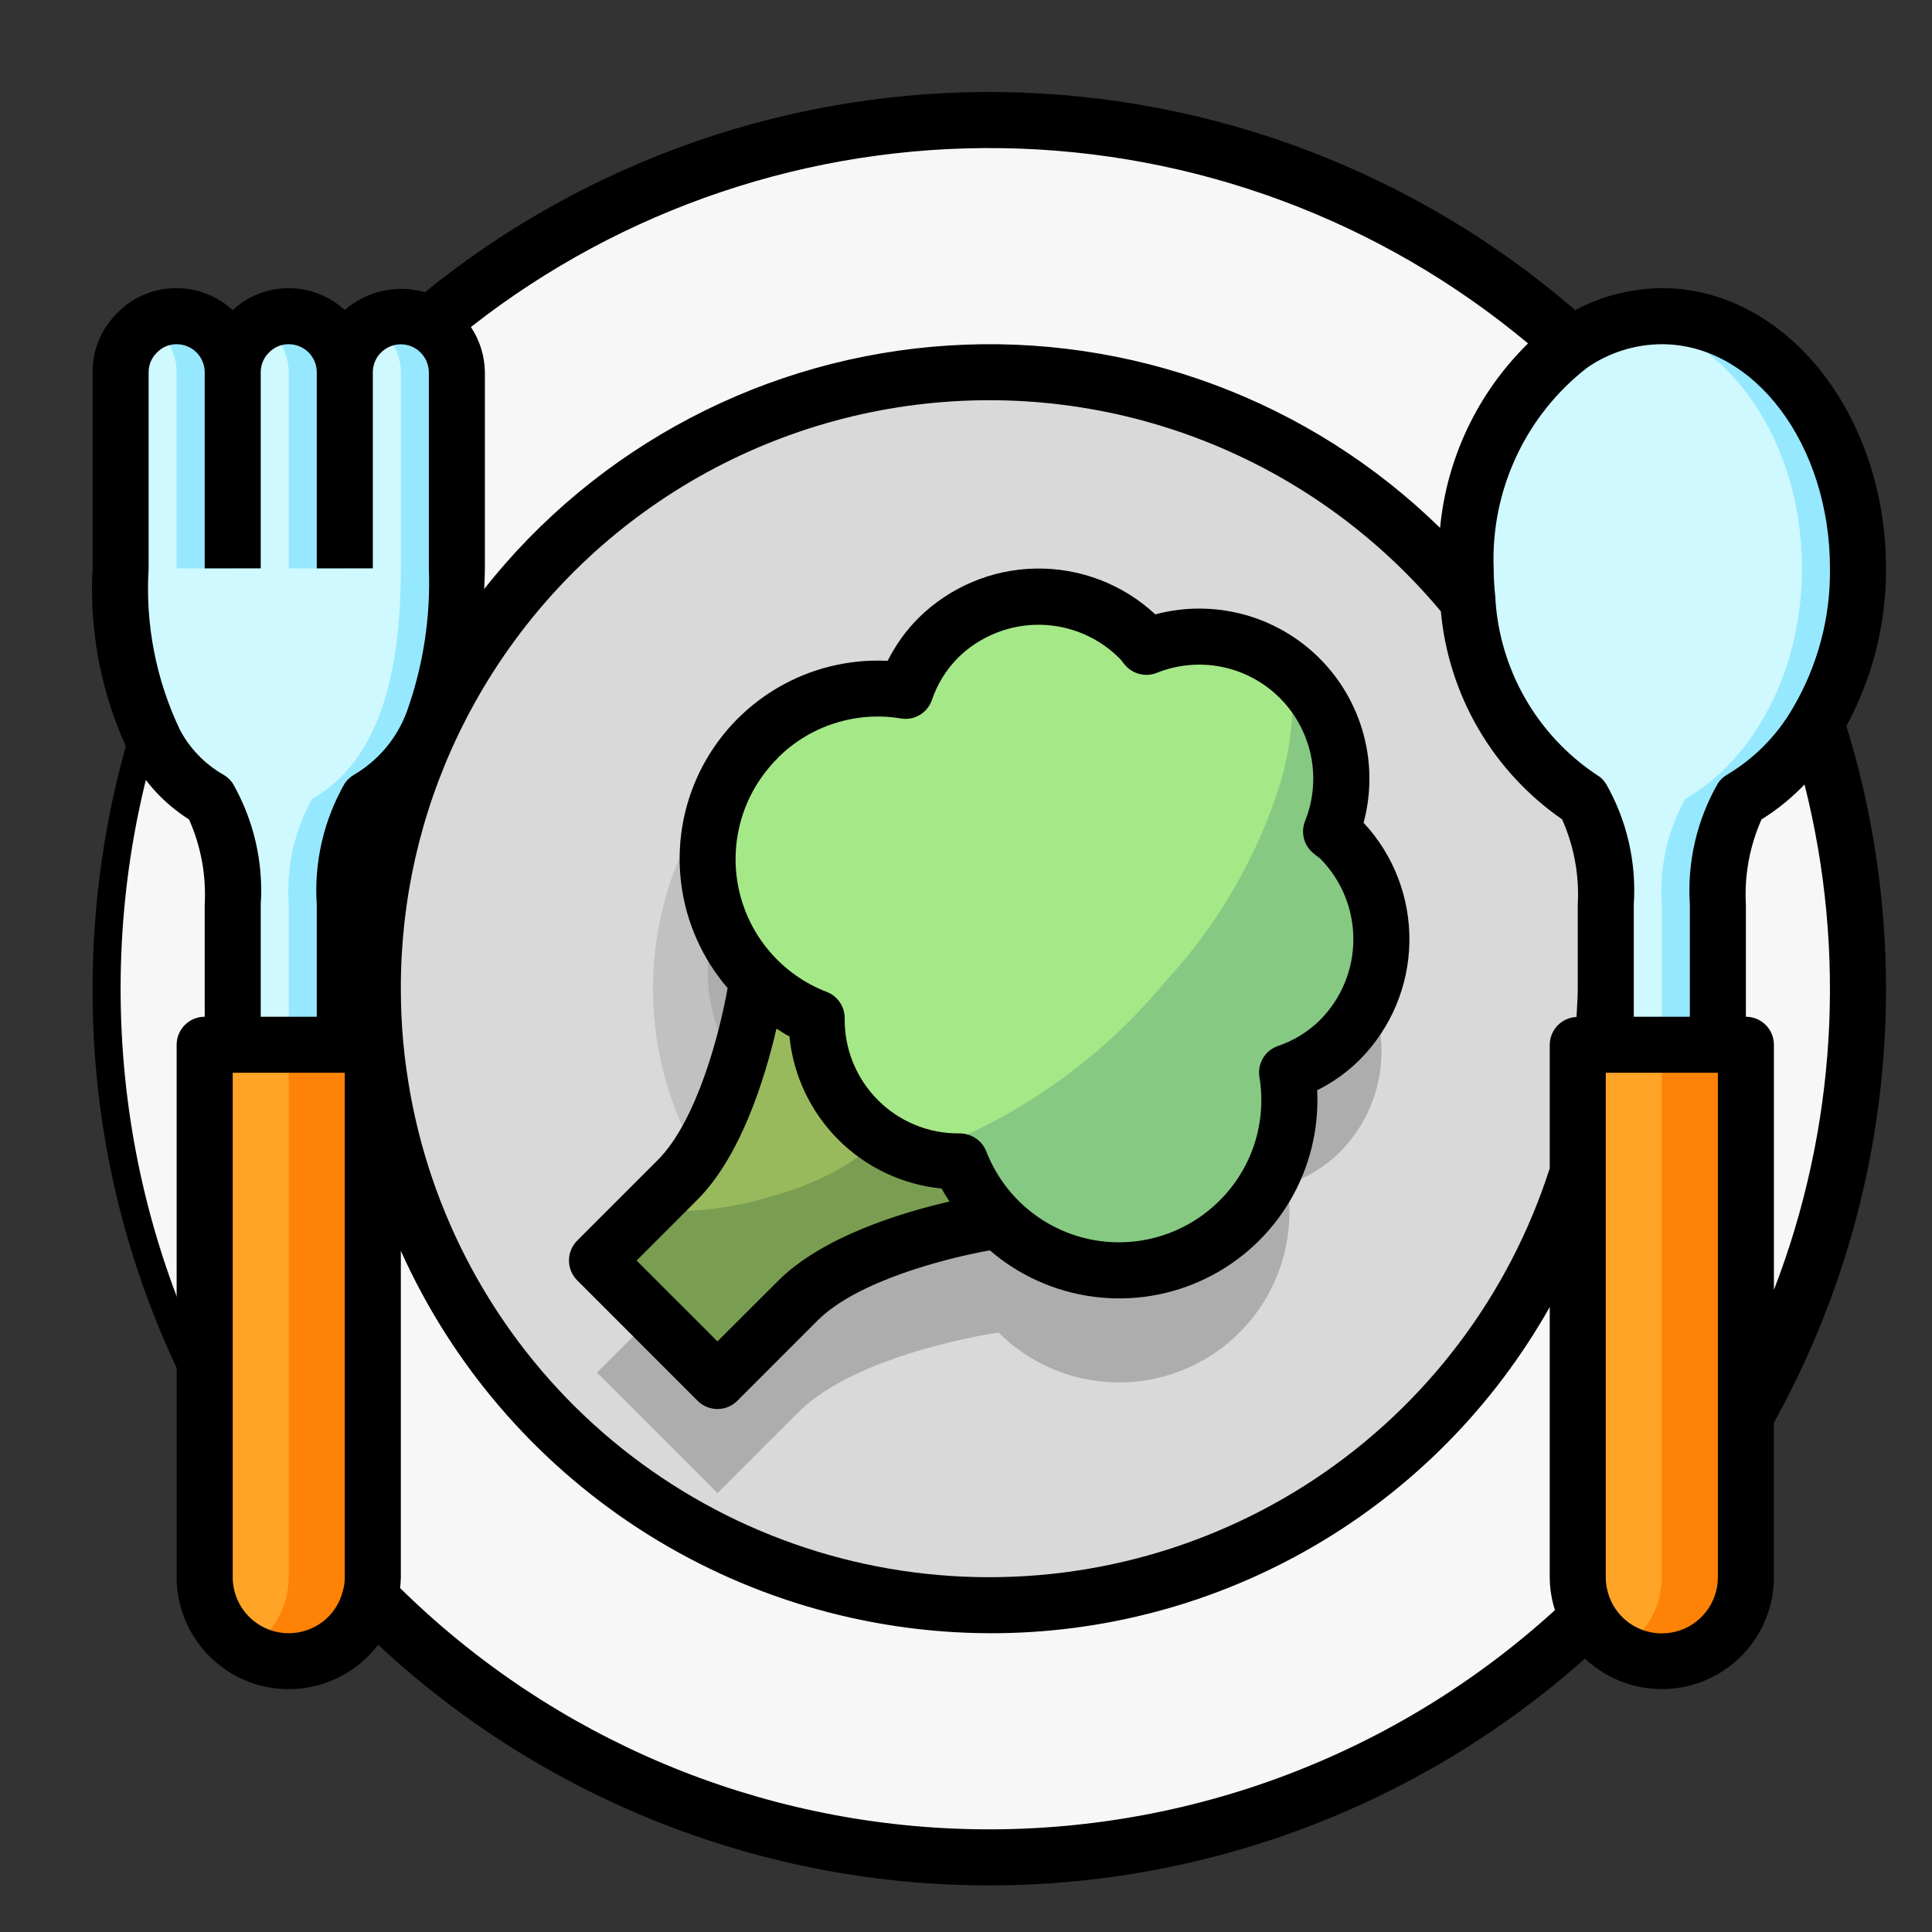<svg xmlns="http://www.w3.org/2000/svg" width="42" height="42" viewBox="0 0 42 42" fill="none"><rect x="0" y="0" width="42" height="42" fill="#333333" stroke="none"/><path d="M3.901 29.865C2.649 27.252 2.003 24.39 2.013 21.493C2.012 19.634 2.277 17.783 2.799 15.998L3.968 16.34C3.479 18.014 3.231 19.75 3.231 21.493C3.222 24.208 3.826 26.89 4.998 29.338L3.901 29.865Z" fill="black"></path><path d="M21.506 40.378C31.936 40.378 40.391 31.923 40.391 21.494C40.391 11.064 31.936 2.609 21.506 2.609C11.077 2.609 2.622 11.064 2.622 21.494C2.622 31.923 11.077 40.378 21.506 40.378Z" fill="#F7F7F7"></path><path d="M21.506 34.895C28.908 34.895 34.908 28.895 34.908 21.494C34.908 14.092 28.908 8.092 21.506 8.092C14.105 8.092 8.105 14.092 8.105 21.494C8.105 28.895 14.105 34.895 21.506 34.895Z" fill="#D9D9D9"></path><path d="M21.506 28.804C25.544 28.804 28.817 25.531 28.817 21.494C28.817 17.456 25.544 14.184 21.506 14.184C17.469 14.184 14.196 17.456 14.196 21.494C14.196 25.531 17.469 28.804 21.506 28.804Z" fill="#C1C1C1"></path><path d="M29.133 20.671C29.072 20.61 28.999 20.567 28.938 20.513C29.163 19.951 29.219 19.337 29.097 18.744C28.976 18.152 28.683 17.608 28.256 17.181C27.828 16.753 27.285 16.461 26.692 16.339C26.1 16.218 25.485 16.273 24.924 16.498C24.869 16.437 24.826 16.364 24.765 16.303C24.185 15.727 23.4 15.403 22.582 15.403C21.763 15.403 20.978 15.727 20.398 16.303C20.076 16.628 19.832 17.022 19.685 17.455C18.912 17.328 18.118 17.45 17.418 17.803C16.718 18.157 16.149 18.723 15.791 19.42C15.434 20.118 15.307 20.911 15.428 21.685C15.55 22.459 15.914 23.175 16.469 23.729C16.469 23.729 16.036 26.781 14.726 28.091L12.978 29.839L15.598 32.459L17.346 30.71C18.655 29.401 21.707 28.968 21.707 28.968C22.262 29.522 22.977 29.887 23.752 30.008C24.526 30.13 25.319 30.003 26.016 29.645C26.714 29.288 27.28 28.718 27.633 28.018C27.986 27.319 28.108 26.525 27.982 25.752C28.415 25.605 28.809 25.361 29.133 25.039C29.71 24.458 30.033 23.673 30.033 22.855C30.033 22.037 29.71 21.252 29.133 20.671Z" fill="#ADADAD"></path><path d="M18.656 24.345C18.945 24.637 19.291 24.867 19.672 25.022C20.053 25.177 20.462 25.253 20.873 25.246C21.059 25.728 21.343 26.166 21.707 26.531C21.707 26.531 18.656 26.964 17.346 28.274L15.598 30.022L12.978 27.402L14.726 25.654C16.036 24.345 16.469 21.293 16.469 21.293C16.834 21.657 17.272 21.941 17.754 22.127C17.747 22.538 17.823 22.947 17.978 23.328C18.133 23.709 18.363 24.055 18.656 24.345Z" fill="#98BA5C"></path><path d="M29.133 18.234C29.71 18.815 30.034 19.6 30.034 20.418C30.034 21.236 29.71 22.021 29.133 22.602C28.809 22.924 28.415 23.168 27.982 23.315C28.131 24.219 27.939 25.147 27.444 25.918C26.948 26.689 26.184 27.249 25.299 27.49C24.415 27.73 23.472 27.634 22.655 27.219C21.837 26.805 21.202 26.101 20.873 25.246C20.462 25.251 20.054 25.174 19.673 25.019C19.292 24.864 18.946 24.635 18.656 24.344C18.365 24.053 18.136 23.707 17.981 23.327C17.826 22.946 17.749 22.538 17.754 22.127C16.9 21.797 16.198 21.162 15.785 20.344C15.371 19.527 15.275 18.586 15.515 17.702C15.755 16.818 16.314 16.055 17.085 15.559C17.855 15.063 18.781 14.87 19.685 15.018C19.832 14.585 20.076 14.191 20.398 13.866C20.979 13.29 21.764 12.966 22.582 12.966C23.4 12.966 24.185 13.29 24.766 13.866C24.826 13.927 24.869 14 24.924 14.061C25.485 13.836 26.1 13.781 26.692 13.902C27.285 14.024 27.828 14.316 28.256 14.744C28.683 15.171 28.976 15.715 29.097 16.307C29.219 16.9 29.163 17.515 28.939 18.076C28.999 18.131 29.073 18.173 29.133 18.234Z" fill="#A5E887"></path><path d="M29.133 18.234C29.072 18.173 28.999 18.131 28.938 18.076C29.163 17.515 29.218 16.9 29.097 16.307C28.976 15.715 28.683 15.171 28.256 14.743C28.205 14.692 28.148 14.651 28.093 14.604C28.145 15.384 28.068 16.168 27.865 16.922C27.363 18.581 26.487 20.102 25.306 21.369C24.046 22.885 22.441 24.076 20.625 24.842C20.381 24.935 20.138 25.015 19.887 25.085C20.205 25.192 20.539 25.246 20.874 25.246C21.204 26.1 21.839 26.802 22.657 27.215C23.474 27.628 24.415 27.724 25.299 27.484C26.183 27.244 26.946 26.685 27.442 25.915C27.938 25.145 28.131 24.218 27.983 23.315C28.416 23.168 28.81 22.924 29.134 22.602C29.711 22.021 30.034 21.236 30.034 20.418C30.034 19.599 29.71 18.815 29.133 18.234Z" fill="#86C983"></path><path d="M20.873 25.246C20.254 25.255 19.647 25.076 19.131 24.733C18.889 24.976 18.619 25.188 18.326 25.366C17.825 25.653 17.288 25.872 16.729 26.018C16.096 26.213 15.438 26.318 14.776 26.328C14.554 26.325 14.333 26.305 14.115 26.267L12.978 27.402L15.598 30.022L17.346 28.273C18.656 26.964 21.707 26.531 21.707 26.531C21.343 26.165 21.059 25.728 20.873 25.246Z" fill="#7A9E51"></path><path d="M7.496 8.092C7.498 7.77 7.627 7.461 7.855 7.233C8.083 7.005 8.391 6.876 8.714 6.874C9.037 6.875 9.346 7.003 9.574 7.231C9.803 7.46 9.931 7.769 9.932 8.092V12.356C9.932 14.592 9.494 16.517 8.001 17.37C7.614 18.07 7.438 18.868 7.496 19.666V22.712H5.059V19.666C5.116 18.868 4.94 18.07 4.553 17.37C3.061 16.517 2.622 14.592 2.622 12.356V8.092C2.621 7.932 2.653 7.773 2.714 7.626C2.776 7.478 2.867 7.345 2.982 7.233C3.093 7.118 3.227 7.028 3.374 6.966C3.522 6.904 3.681 6.873 3.84 6.874C4.163 6.875 4.473 7.003 4.701 7.231C4.929 7.46 5.058 7.769 5.059 8.092C5.061 7.77 5.19 7.461 5.418 7.233C5.646 7.005 5.955 6.876 6.277 6.874C6.6 6.875 6.909 7.003 7.138 7.231C7.366 7.46 7.495 7.769 7.496 8.092Z" fill="#CFF9FF"></path><path d="M40.391 12.356C40.391 14.592 39.343 16.517 37.85 17.37C37.463 18.07 37.288 18.868 37.345 19.666V22.712H34.908V19.666C34.965 18.868 34.79 18.07 34.403 17.37C32.91 16.517 31.862 14.592 31.862 12.356C31.862 9.329 33.769 6.874 36.127 6.874C38.484 6.874 40.391 9.329 40.391 12.356Z" fill="#CFF9FF"></path><path d="M36.127 6.874C35.922 6.875 35.718 6.896 35.518 6.934C37.585 7.315 39.173 9.594 39.173 12.356C39.173 14.592 38.125 16.517 36.632 17.37C36.245 18.07 36.07 18.868 36.127 19.666V22.712H37.345V19.666C37.288 18.868 37.464 18.07 37.851 17.37C39.343 16.517 40.391 14.592 40.391 12.356C40.391 9.329 38.484 6.874 36.127 6.874Z" fill="#96E8FF"></path><path d="M8.105 22.712V34.286C8.105 34.771 7.912 35.236 7.57 35.578C7.227 35.921 6.762 36.114 6.277 36.114C5.793 36.114 5.328 35.921 4.985 35.578C4.642 35.236 4.45 34.771 4.45 34.286V22.712H8.105Z" fill="#FFA426"></path><path d="M37.954 22.712V34.286C37.954 34.771 37.761 35.236 37.419 35.578C37.076 35.921 36.611 36.114 36.126 36.114C35.642 36.114 35.177 35.921 34.834 35.578C34.491 35.236 34.299 34.771 34.299 34.286V22.712H37.954Z" fill="#FFA426"></path><path d="M37.345 22.712H36.127V34.286C36.127 34.526 36.079 34.764 35.987 34.985C35.895 35.207 35.76 35.408 35.59 35.578C35.477 35.688 35.349 35.783 35.211 35.86C35.488 36.022 35.803 36.108 36.124 36.109C36.444 36.111 36.76 36.027 37.038 35.867C37.316 35.708 37.548 35.477 37.709 35.2C37.869 34.922 37.954 34.607 37.954 34.286V22.712H37.345Z" fill="#FE8205"></path><path d="M7.495 22.712H6.277V34.286C6.277 34.526 6.23 34.764 6.138 34.985C6.046 35.207 5.911 35.408 5.741 35.578C5.627 35.688 5.5 35.783 5.361 35.86C5.638 36.022 5.953 36.108 6.274 36.109C6.595 36.111 6.91 36.027 7.189 35.867C7.467 35.708 7.698 35.477 7.859 35.2C8.02 34.922 8.105 34.607 8.105 34.286V22.712H7.495Z" fill="#FE8205"></path><path d="M8.714 6.874C8.499 6.875 8.289 6.933 8.105 7.044C8.289 7.15 8.442 7.303 8.549 7.487C8.656 7.67 8.713 7.879 8.714 8.092V12.356C8.714 14.592 8.275 16.517 6.783 17.37C6.396 18.07 6.22 18.868 6.277 19.666V22.712H7.496V19.666C7.438 18.868 7.614 18.07 8.001 17.37C9.494 16.517 9.932 14.592 9.932 12.356V8.092C9.932 7.769 9.804 7.459 9.575 7.23C9.347 7.002 9.037 6.874 8.714 6.874Z" fill="#96E8FF"></path><path d="M6.277 12.356H7.496V8.092C7.495 7.829 7.409 7.573 7.25 7.364C7.092 7.154 6.87 7.001 6.617 6.928L6.582 6.917C6.429 6.874 6.269 6.863 6.112 6.885C5.954 6.907 5.803 6.961 5.668 7.044C5.852 7.15 6.005 7.303 6.112 7.487C6.219 7.671 6.276 7.879 6.277 8.092V12.356Z" fill="#96E8FF"></path><path d="M4.18 6.928L4.145 6.917C4.045 6.889 3.943 6.875 3.84 6.874C3.626 6.875 3.415 6.933 3.231 7.044C3.415 7.15 3.568 7.303 3.675 7.487C3.782 7.67 3.839 7.879 3.84 8.092V12.356H5.059V8.092C5.058 7.829 4.972 7.573 4.813 7.363C4.655 7.153 4.433 7.001 4.18 6.928Z" fill="#96E8FF"></path><path d="M40.139 15.783C40.71 14.731 41.006 13.552 41 12.356C41 8.997 38.814 6.264 36.127 6.264C35.47 6.269 34.824 6.433 34.244 6.742C30.785 3.752 26.384 2.074 21.812 2.002C17.24 1.931 12.789 3.471 9.238 6.351C8.938 6.266 8.621 6.256 8.317 6.324C8.013 6.392 7.73 6.535 7.495 6.74C7.163 6.435 6.728 6.266 6.277 6.264C5.825 6.263 5.39 6.433 5.059 6.741C4.726 6.436 4.292 6.266 3.84 6.264C3.602 6.262 3.365 6.309 3.144 6.4C2.924 6.492 2.724 6.626 2.556 6.797C2.383 6.965 2.246 7.166 2.152 7.389C2.059 7.611 2.012 7.85 2.013 8.092V12.356C1.934 13.775 2.222 15.19 2.85 16.465C3.148 17.014 3.581 17.479 4.109 17.814C4.369 18.395 4.485 19.03 4.45 19.666V22.103C4.288 22.103 4.133 22.167 4.019 22.281C3.905 22.395 3.84 22.55 3.84 22.712V34.286C3.841 34.768 3.984 35.239 4.252 35.639C4.519 36.039 4.9 36.351 5.345 36.536C5.79 36.72 6.28 36.768 6.752 36.674C7.224 36.581 7.658 36.349 7.999 36.008C8.079 35.929 8.152 35.844 8.22 35.755C11.769 39.065 16.426 40.93 21.279 40.986C26.132 41.041 30.831 39.283 34.455 36.056C34.801 36.382 35.235 36.6 35.703 36.682C36.172 36.765 36.654 36.709 37.09 36.521C37.527 36.333 37.9 36.021 38.161 35.624C38.423 35.227 38.563 34.762 38.563 34.286V30.927C39.831 28.639 40.625 26.118 40.896 23.516C41.166 20.913 40.909 18.283 40.139 15.783ZM39.782 12.356C39.795 13.427 39.514 14.48 38.969 15.402C38.626 15.993 38.137 16.488 37.55 16.838C37.469 16.885 37.399 16.949 37.347 17.027C36.888 17.827 36.675 18.745 36.736 19.666V22.103H35.517V19.666C35.578 18.746 35.367 17.829 34.908 17.029C34.856 16.951 34.787 16.887 34.706 16.841C34.061 16.411 33.526 15.835 33.144 15.161C32.762 14.487 32.543 13.733 32.505 12.959C32.483 12.759 32.472 12.557 32.471 12.356C32.439 11.518 32.607 10.685 32.962 9.926C33.316 9.166 33.846 8.502 34.509 7.989C34.985 7.662 35.549 7.485 36.127 7.483C38.142 7.483 39.782 9.669 39.782 12.356ZM9.963 15.97C10.889 14.038 12.284 12.368 14.022 11.116C15.761 9.863 17.785 9.067 19.911 8.8C22.037 8.533 24.196 8.804 26.19 9.589C28.184 10.373 29.948 11.646 31.323 13.29C31.405 14.191 31.683 15.062 32.139 15.844C32.594 16.625 33.216 17.297 33.959 17.812C34.218 18.394 34.335 19.03 34.299 19.666V21.494C34.299 21.703 34.281 21.905 34.272 22.108C34.116 22.115 33.969 22.182 33.86 22.294C33.752 22.406 33.691 22.556 33.69 22.712V25.398C32.805 28.159 31.009 30.537 28.596 32.144C26.182 33.75 23.295 34.489 20.406 34.24C17.518 33.991 14.8 32.767 12.697 30.771C10.595 28.774 9.234 26.123 8.836 23.251C8.807 23.055 8.784 22.854 8.766 22.65C8.731 22.275 8.714 21.886 8.714 21.494C8.709 19.582 9.136 17.694 9.963 15.97ZM33.219 7.465C32.127 8.535 31.45 9.955 31.306 11.476C29.902 10.103 28.225 9.04 26.384 8.357C24.544 7.674 22.58 7.386 20.62 7.511C18.661 7.636 16.749 8.172 15.01 9.084C13.271 9.996 11.743 11.263 10.526 12.804C10.53 12.653 10.541 12.513 10.541 12.356V8.092C10.537 7.741 10.431 7.4 10.237 7.109C13.529 4.528 17.607 3.156 21.79 3.221C25.972 3.285 30.006 4.784 33.217 7.465H33.219ZM3.912 15.866C3.39 14.773 3.156 13.565 3.231 12.356V8.092C3.231 8.011 3.247 7.93 3.279 7.856C3.311 7.781 3.359 7.714 3.418 7.658C3.473 7.602 3.538 7.557 3.611 7.527C3.684 7.497 3.762 7.482 3.84 7.483C4.002 7.483 4.157 7.547 4.271 7.661C4.385 7.775 4.45 7.93 4.45 8.092V12.356H5.668V8.092C5.668 8.011 5.684 7.93 5.716 7.856C5.748 7.781 5.795 7.714 5.854 7.658C5.909 7.602 5.975 7.557 6.048 7.527C6.12 7.497 6.198 7.482 6.277 7.483C6.439 7.483 6.594 7.547 6.708 7.661C6.822 7.775 6.886 7.93 6.886 8.092V12.356H8.105V8.092C8.105 7.984 8.134 7.879 8.188 7.786C8.243 7.693 8.321 7.617 8.414 7.564C8.508 7.511 8.614 7.484 8.721 7.485C8.829 7.487 8.934 7.516 9.026 7.572C9.116 7.626 9.19 7.702 9.242 7.793C9.294 7.884 9.322 7.987 9.323 8.092V12.356C9.363 13.414 9.201 14.469 8.846 15.466C8.634 16.042 8.23 16.527 7.701 16.839C7.619 16.886 7.548 16.951 7.495 17.029C7.037 17.829 6.825 18.746 6.886 19.666V22.103H5.668V19.666C5.729 18.746 5.517 17.829 5.059 17.029C5.006 16.951 4.936 16.886 4.854 16.84C4.454 16.611 4.127 16.273 3.912 15.866ZM7.495 34.286C7.496 34.389 7.482 34.492 7.452 34.591C7.386 34.852 7.235 35.084 7.022 35.25C6.809 35.415 6.547 35.505 6.277 35.505C5.954 35.505 5.644 35.376 5.416 35.148C5.187 34.919 5.059 34.609 5.059 34.286V23.321H7.495V34.286ZM8.698 34.523C8.707 34.444 8.713 34.365 8.714 34.286V27.192C9.822 29.66 11.617 31.757 13.886 33.232C16.155 34.706 18.801 35.495 21.506 35.505C23.984 35.513 26.419 34.86 28.561 33.613C30.703 32.367 32.473 30.572 33.69 28.413V34.286C33.691 34.529 33.729 34.771 33.803 35.003C30.351 38.15 25.825 39.855 21.154 39.765C16.484 39.676 12.026 37.8 8.698 34.523ZM37.345 34.286C37.346 34.556 37.257 34.819 37.092 35.033C36.927 35.248 36.696 35.401 36.434 35.469C36.173 35.538 35.896 35.517 35.648 35.411C35.399 35.305 35.193 35.119 35.062 34.883C34.962 34.7 34.909 34.495 34.908 34.286V23.321H37.345V34.286ZM38.563 28.043V22.712C38.563 22.55 38.499 22.395 38.385 22.281C38.271 22.167 38.116 22.103 37.954 22.103V19.666C37.919 19.03 38.035 18.396 38.294 17.814C38.636 17.601 38.95 17.345 39.229 17.054C40.149 20.698 39.916 24.537 38.563 28.043Z" fill="black"></path><path d="M15.166 30.453C15.281 30.567 15.436 30.631 15.597 30.631C15.759 30.631 15.914 30.567 16.028 30.453L17.776 28.704C18.637 27.844 20.567 27.352 21.518 27.181C22.157 27.732 22.944 28.083 23.78 28.191C24.616 28.299 25.466 28.159 26.224 27.788C26.981 27.418 27.613 26.833 28.042 26.106C28.47 25.38 28.676 24.544 28.634 23.701C28.978 23.53 29.293 23.304 29.566 23.031C30.24 22.349 30.625 21.433 30.639 20.474C30.654 19.515 30.297 18.587 29.643 17.886C29.812 17.259 29.812 16.598 29.644 15.971C29.476 15.344 29.146 14.772 28.687 14.313C28.228 13.854 27.656 13.524 27.029 13.356C26.402 13.188 25.742 13.188 25.115 13.356C24.413 12.702 23.485 12.345 22.525 12.36C21.566 12.374 20.649 12.76 19.967 13.435C19.695 13.707 19.469 14.022 19.297 14.366C18.455 14.324 17.619 14.53 16.893 14.959C16.167 15.387 15.583 16.019 15.213 16.776C14.842 17.534 14.702 18.383 14.81 19.219C14.918 20.055 15.268 20.841 15.818 21.48C15.65 22.428 15.16 24.357 14.295 25.223L12.547 26.971C12.433 27.086 12.369 27.241 12.369 27.402C12.369 27.564 12.433 27.718 12.547 27.833L15.166 30.453ZM16.899 16.485C17.245 16.136 17.67 15.875 18.138 15.725C18.606 15.574 19.103 15.538 19.588 15.619C19.729 15.643 19.874 15.615 19.996 15.542C20.119 15.468 20.212 15.354 20.258 15.219C20.375 14.873 20.569 14.558 20.826 14.299C21.06 14.068 21.338 13.886 21.644 13.763C21.949 13.64 22.276 13.578 22.605 13.582C22.934 13.586 23.259 13.655 23.561 13.785C23.864 13.915 24.137 14.104 24.366 14.341C24.399 14.386 24.433 14.429 24.469 14.47C24.553 14.562 24.663 14.627 24.784 14.655C24.906 14.683 25.033 14.674 25.148 14.627C25.599 14.446 26.093 14.402 26.568 14.499C27.044 14.597 27.48 14.832 27.823 15.175C28.166 15.518 28.401 15.954 28.499 16.43C28.596 16.905 28.552 17.399 28.371 17.85C28.325 17.965 28.315 18.093 28.343 18.214C28.371 18.335 28.436 18.445 28.528 18.529C28.569 18.565 28.612 18.599 28.699 18.664C29.162 19.131 29.421 19.761 29.421 20.418C29.421 21.075 29.162 21.705 28.699 22.172C28.44 22.429 28.125 22.623 27.779 22.74C27.644 22.787 27.53 22.88 27.457 23.002C27.384 23.125 27.356 23.269 27.378 23.41C27.459 23.895 27.423 24.392 27.273 24.86C27.122 25.328 26.862 25.753 26.513 26.099C26.149 26.464 25.7 26.731 25.206 26.878C24.712 27.025 24.19 27.046 23.686 26.94C23.182 26.833 22.712 26.602 22.32 26.268C21.928 25.934 21.626 25.508 21.44 25.027C21.394 24.912 21.314 24.814 21.211 24.745C21.108 24.676 20.987 24.639 20.863 24.639C20.534 24.643 20.207 24.582 19.902 24.458C19.597 24.334 19.32 24.15 19.087 23.917C18.854 23.684 18.67 23.407 18.545 23.102C18.421 22.797 18.359 22.471 18.363 22.141C18.365 22.017 18.328 21.895 18.259 21.792C18.19 21.689 18.091 21.609 17.975 21.564C17.493 21.38 17.066 21.077 16.731 20.685C16.396 20.293 16.165 19.823 16.058 19.319C15.951 18.815 15.972 18.292 16.119 17.797C16.266 17.303 16.534 16.854 16.899 16.489V16.485ZM15.157 26.085C16.109 25.133 16.63 23.438 16.88 22.361C16.974 22.417 17.063 22.483 17.162 22.531C17.246 23.38 17.622 24.173 18.225 24.776C18.828 25.379 19.622 25.755 20.471 25.838C20.52 25.937 20.584 26.026 20.64 26.12C19.564 26.369 17.869 26.891 16.917 27.843L15.597 29.161L13.839 27.403L15.157 26.085Z" fill="black"></path></svg>